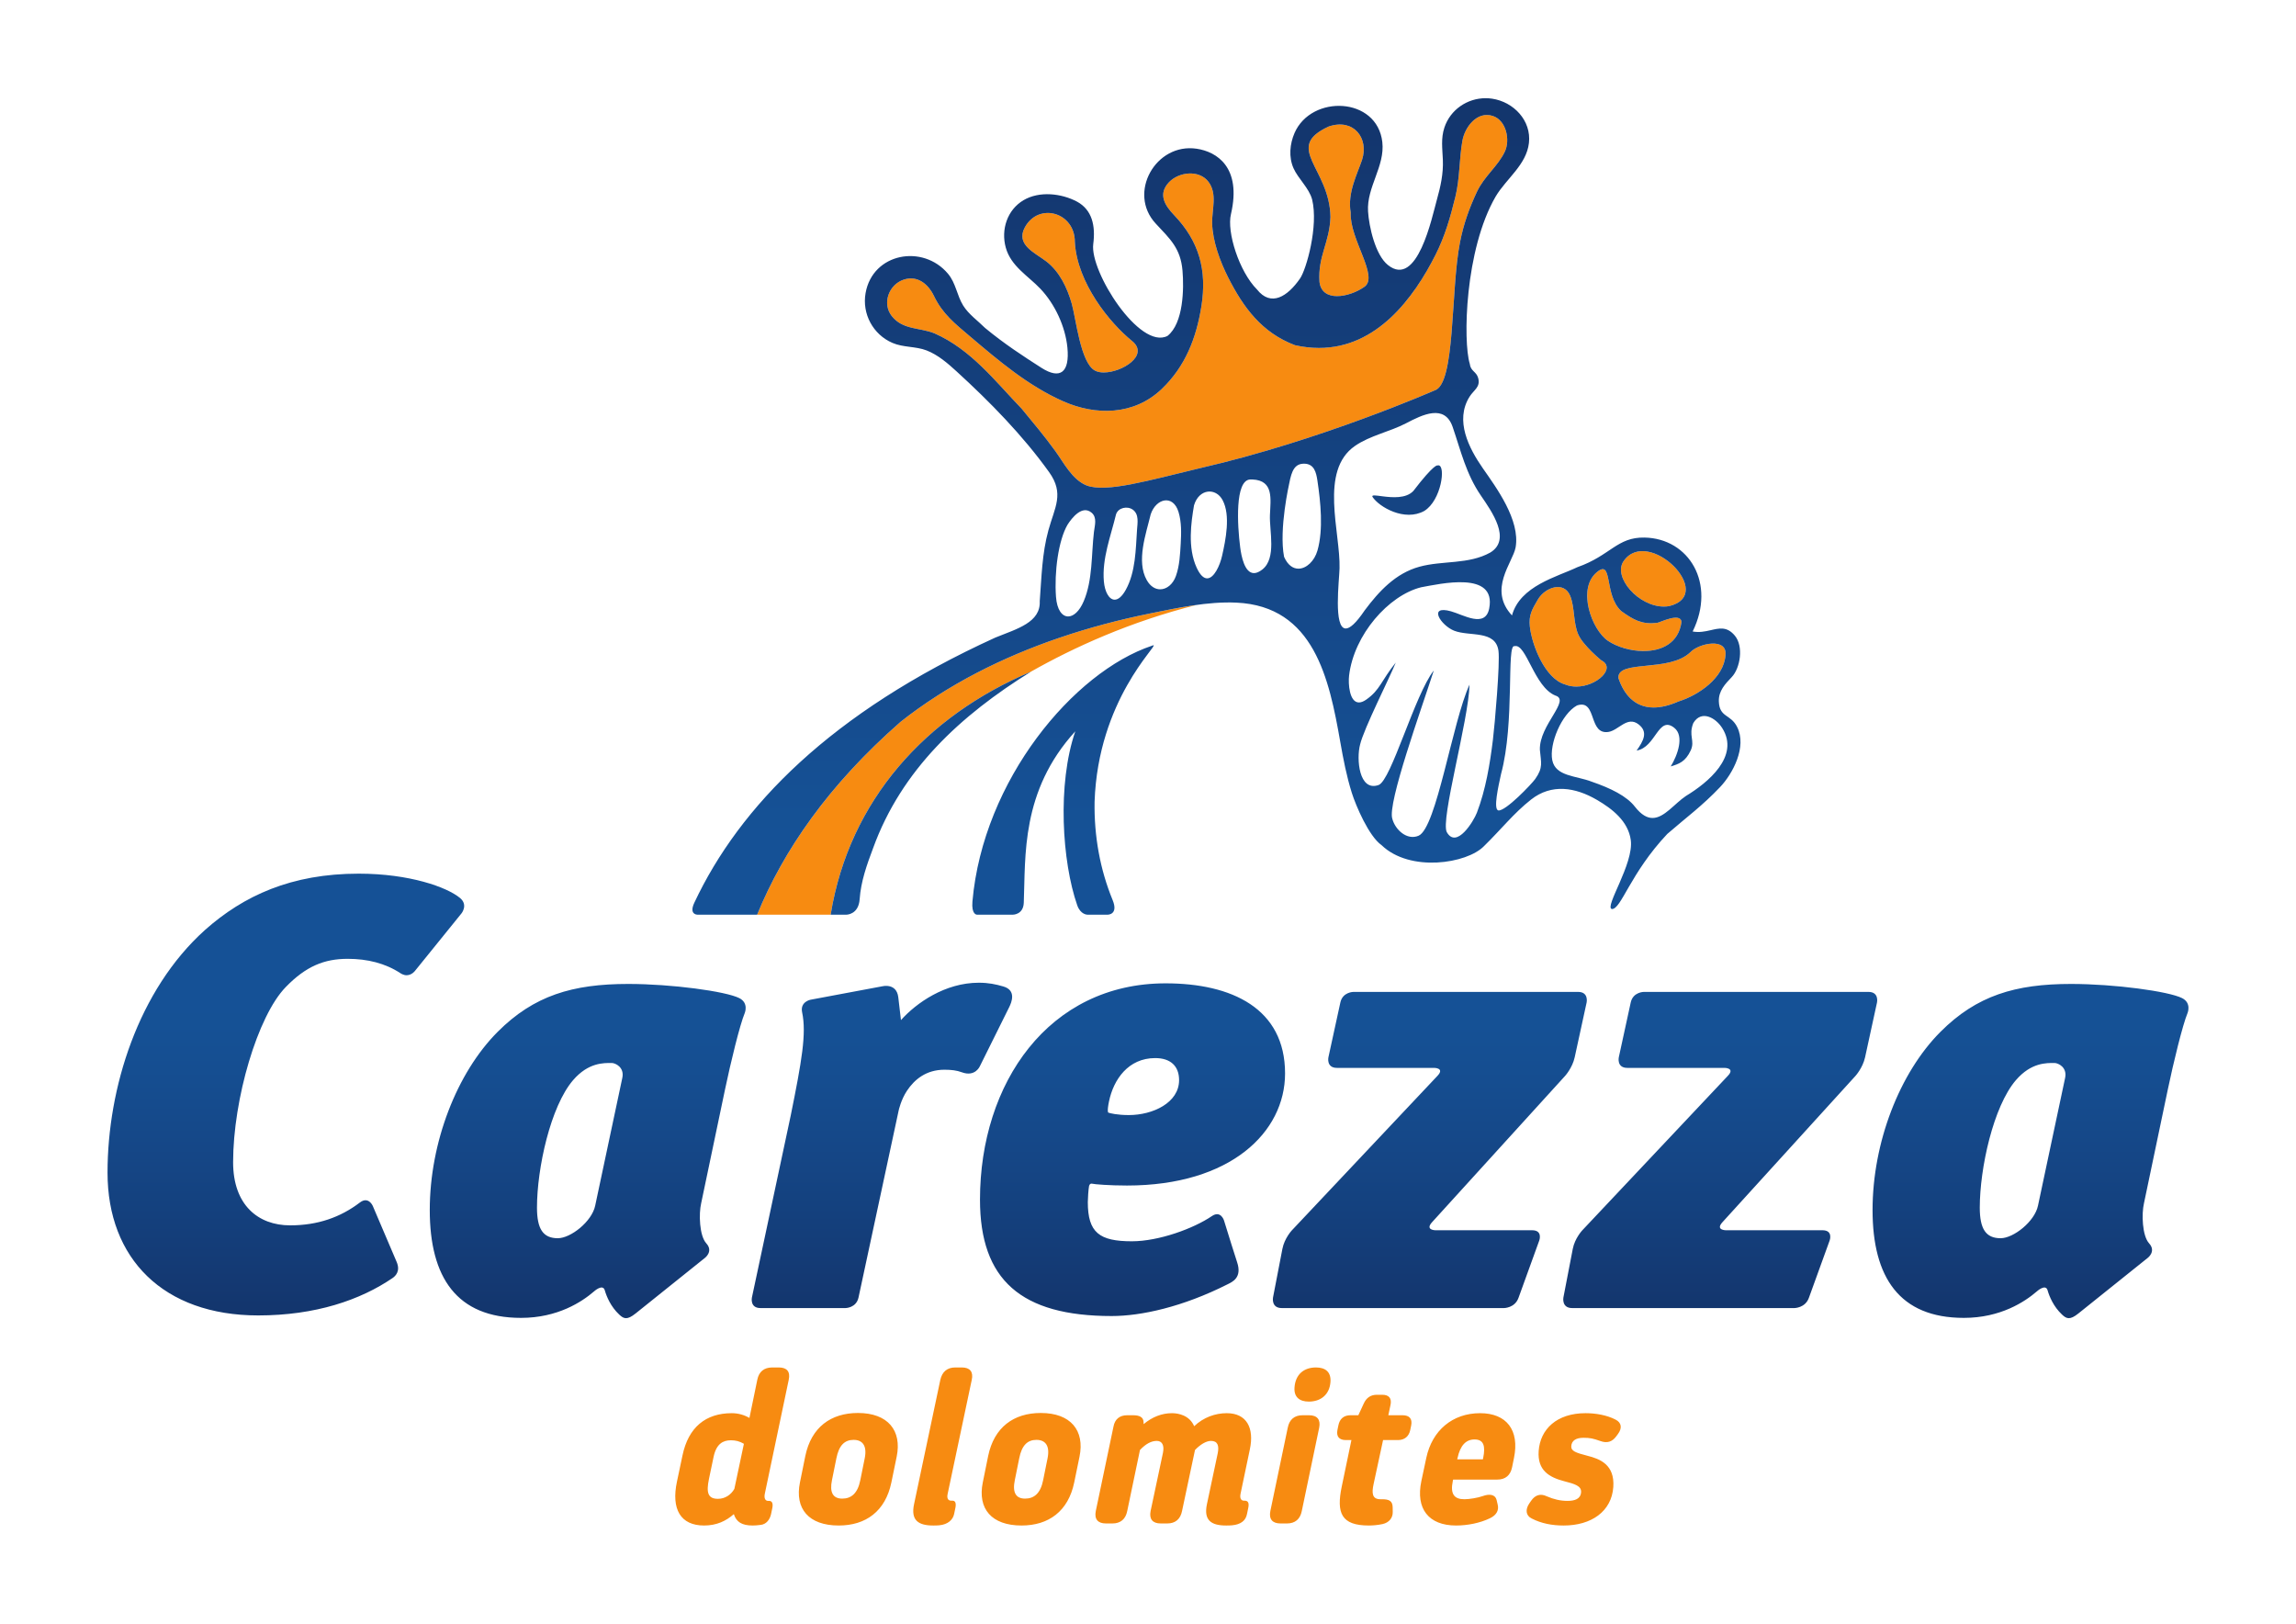 <svg xmlns="http://www.w3.org/2000/svg" xmlns:xlink="http://www.w3.org/1999/xlink" width="841.89pt" height="595.276pt" viewBox="0 0 841.89 595.276"><defs><clipPath id="clip1"><path d="M 39 320 L 803 320 L 803 484 L 39 484 Z M 39 320 "></path></clipPath><clipPath id="clip2"><path d="M 75.145 340.961 C 50.66 362.977 39.43 398.918 39.43 429.918 C 39.43 461.367 59.871 482.258 94.688 482.258 C 115.688 482.258 132.16 476.594 143.93 468.559 C 145.004 467.824 146.887 466.047 145.457 462.672 C 144.711 460.906 142.477 455.656 136.684 442.102 C 136.684 442.102 135.121 438.453 131.965 440.855 C 124.789 446.316 116.477 449.234 106.367 449.234 C 94.688 449.234 85.477 441.82 85.477 426.098 C 85.477 402.961 94.465 372.41 104.797 361.852 C 112.211 354.215 118.949 351.52 127.484 351.52 C 134.719 351.52 141.297 353.156 146.832 356.793 C 146.832 356.793 147.918 357.555 149.098 357.539 C 151.051 357.516 152.203 355.891 152.203 355.891 C 154.566 352.973 159.184 347.25 169.238 334.836 C 169.238 334.836 171.738 331.75 168.684 329.219 C 163.875 325.238 150.176 320.297 131.527 320.297 C 106.816 320.297 89.297 328.383 75.145 340.961 M 330.363 373.984 C 329.977 370.609 329.715 368.234 329.375 365.559 C 328.707 360.281 323.559 361.582 323.559 361.582 L 297.203 366.516 C 297.203 366.516 293.301 367.242 294.121 371.125 C 295.77 378.926 293.973 389.035 289.93 409.023 L 275.711 475.68 C 275.711 475.68 274.883 479.559 278.848 479.559 L 310 479.559 C 310 479.559 313.965 479.559 314.801 475.68 C 314.895 475.242 316.172 469.297 329.531 407.066 C 329.531 407.066 330.363 403.188 332.566 399.883 C 335.309 395.773 339.574 392.18 346.316 392.18 C 348.828 392.18 350.797 392.414 352.645 393.102 C 357.672 394.977 359.34 390.805 359.34 390.805 C 361.121 387.215 364.32 380.773 370.062 369.211 C 370.922 367.477 372.754 363.07 367.918 361.66 C 365.129 360.848 362.488 360.281 358.895 360.281 C 346.539 360.281 335.98 367.695 330.363 373.984 M 359.34 439.801 C 359.34 469.227 374.391 482.48 407.633 482.48 C 418.43 482.48 433.656 479.156 450.133 470.836 C 451.828 469.977 455.527 468.465 453.621 462.75 C 452.613 459.727 450.746 453.645 448.801 447.406 C 448.801 447.406 447.617 443.617 444.34 445.855 C 437.734 450.359 424.93 455.074 415.047 455.074 C 403.141 455.074 398.875 451.93 398.875 440.699 C 398.875 439.574 399.098 435.98 399.324 434.859 C 399.324 434.859 399.547 433.734 400.445 433.961 C 401.344 434.184 406.734 434.633 413.25 434.633 C 451.215 434.633 471.203 415.09 471.203 393.527 C 471.203 369.715 451.66 360.508 427.402 360.508 C 384.496 360.508 359.34 397.121 359.34 439.801 M 406.398 407.902 C 406.398 407.902 405.836 407.68 406.645 403.793 C 408.309 395.773 413.699 387.91 423.586 387.91 C 429.199 387.91 432.344 390.828 432.344 395.996 C 432.344 404.309 422.684 408.801 413.922 408.801 C 409.656 408.801 406.961 408.129 406.398 407.902 M 711.562 378.25 C 696.512 393.301 686.625 418.91 686.625 443.617 C 686.625 468.328 696.512 483.156 720.098 483.156 C 733.574 483.156 742.473 477.234 746.84 473.465 C 746.84 473.465 750.094 470.488 750.809 473.07 C 751.48 475.371 752.973 479 756.074 481.926 C 757.75 483.504 758.957 484.055 762.117 481.52 C 765.543 478.777 772.676 473.062 787.535 461.152 C 787.535 461.152 790.688 458.781 788.051 455.863 C 785.465 453.055 785.242 444.969 786.141 441.148 L 794.898 399.367 C 796.922 389.707 800.293 375.781 802.137 371.355 C 802.137 371.355 803.66 367.695 800.113 365.918 C 795.125 363.426 775.355 360.73 759.41 360.73 C 738.969 360.73 724.816 364.996 711.562 378.25 M 725.938 442.723 C 725.938 428.344 730.879 405.656 739.191 395.996 C 744.809 389.484 750.426 389.707 753.344 389.707 C 754.691 389.707 758.059 391.281 757.234 395.16 L 747.277 442.047 C 746.047 447.871 738.293 453.953 733.574 453.953 C 728.184 453.953 725.938 450.582 725.938 442.723 M 182.52 378.25 C 167.469 393.301 157.586 418.91 157.586 443.617 C 157.586 468.328 167.469 483.156 191.055 483.156 C 204.531 483.156 213.43 477.234 217.797 473.465 C 217.797 473.465 221.051 470.488 221.766 473.07 C 222.438 475.371 223.93 479 227.035 481.926 C 228.711 483.504 229.918 484.055 233.078 481.52 C 236.5 478.777 243.633 473.062 258.492 461.152 C 258.492 461.152 261.645 458.781 259.008 455.863 C 256.422 453.055 256.199 444.969 257.098 441.148 L 265.859 399.367 C 267.883 389.707 271.25 375.781 273.094 371.355 C 273.094 371.355 274.617 367.695 271.07 365.918 C 266.082 363.426 246.316 360.73 230.367 360.73 C 209.926 360.73 195.773 364.996 182.52 378.25 M 196.898 442.723 C 196.898 428.344 201.84 405.656 210.148 395.996 C 215.766 389.484 221.383 389.707 224.301 389.707 C 225.648 389.707 229.02 391.281 228.191 395.16 L 218.234 442.047 C 217.004 447.871 209.25 453.953 204.531 453.953 C 199.141 453.953 196.898 450.582 196.898 442.723 M 602.762 363.648 C 602.762 363.648 598.797 363.648 597.949 367.527 L 593.574 387.629 C 593.574 387.629 592.73 391.504 596.699 391.504 L 632.34 391.504 C 632.34 391.504 636.309 391.504 633.586 394.391 L 580.18 451.062 C 580.18 451.062 577.457 453.953 576.703 457.848 L 573.266 475.664 C 573.266 475.664 572.516 479.559 576.48 479.559 L 657.949 479.559 C 657.949 479.559 661.918 479.559 663.27 475.828 L 670.898 454.762 C 670.898 454.762 672.25 451.031 668.281 451.031 L 632.867 451.031 C 632.867 451.031 628.898 451.031 631.566 448.094 L 680.363 394.441 C 680.363 394.441 683.031 391.504 683.879 387.629 L 688.254 367.527 C 688.254 367.527 689.098 363.648 685.129 363.648 Z M 496.289 363.648 C 496.289 363.648 492.32 363.648 491.477 367.527 L 487.098 387.629 C 487.098 387.629 486.254 391.504 490.223 391.504 L 525.863 391.504 C 525.863 391.504 529.836 391.504 527.113 394.391 L 473.699 451.062 C 473.699 451.062 470.98 453.953 470.227 457.848 L 466.789 475.664 C 466.789 475.664 466.035 479.559 470.004 479.559 L 551.473 479.559 C 551.473 479.559 555.441 479.559 556.793 475.828 L 564.422 454.762 C 564.422 454.762 565.773 451.031 561.805 451.031 L 526.391 451.031 C 526.391 451.031 522.422 451.031 525.09 448.094 L 573.887 394.441 C 573.887 394.441 576.559 391.504 577.402 387.629 L 581.777 367.527 C 581.777 367.527 582.621 363.648 578.656 363.648 Z M 314.801 475.68 C 314.785 475.754 314.801 475.684 314.801 475.68 "></path></clipPath><linearGradient id="linear0" gradientUnits="userSpaceOnUse" x1="-0" y1="0" x2="1.005" y2="0" gradientTransform="matrix(0,162.971,-162.971,0,802.461,320.295)"><stop offset="0" style="stop-color:rgb(8.266%,31.834%,58.672%);stop-opacity:1;"></stop><stop offset="0.25" style="stop-color:rgb(8.266%,31.834%,58.672%);stop-opacity:1;"></stop><stop offset="0.312" style="stop-color:rgb(8.264%,31.804%,58.63%);stop-opacity:1;"></stop><stop offset="0.344" style="stop-color:rgb(8.261%,31.653%,58.42%);stop-opacity:1;"></stop><stop offset="0.359" style="stop-color:rgb(8.255%,31.458%,58.148%);stop-opacity:1;"></stop><stop offset="0.375" style="stop-color:rgb(8.252%,31.299%,57.928%);stop-opacity:1;"></stop><stop offset="0.391" style="stop-color:rgb(8.247%,31.129%,57.693%);stop-opacity:1;"></stop><stop offset="0.406" style="stop-color:rgb(8.241%,30.948%,57.439%);stop-opacity:1;"></stop><stop offset="0.422" style="stop-color:rgb(8.237%,30.756%,57.172%);stop-opacity:1;"></stop><stop offset="0.438" style="stop-color:rgb(8.231%,30.556%,56.891%);stop-opacity:1;"></stop><stop offset="0.453" style="stop-color:rgb(8.223%,30.348%,56.599%);stop-opacity:1;"></stop><stop offset="0.469" style="stop-color:rgb(8.215%,30.132%,56.296%);stop-opacity:1;"></stop><stop offset="0.484" style="stop-color:rgb(8.208%,29.909%,55.983%);stop-opacity:1;"></stop><stop offset="0.5" style="stop-color:rgb(8.2%,29.68%,55.659%);stop-opacity:1;"></stop><stop offset="0.508" style="stop-color:rgb(8.192%,29.504%,55.412%);stop-opacity:1;"></stop><stop offset="0.516" style="stop-color:rgb(8.188%,29.385%,55.243%);stop-opacity:1;"></stop><stop offset="0.523" style="stop-color:rgb(8.183%,29.265%,55.074%);stop-opacity:1;"></stop><stop offset="0.531" style="stop-color:rgb(8.179%,29.143%,54.901%);stop-opacity:1;"></stop><stop offset="0.539" style="stop-color:rgb(8.174%,29.021%,54.726%);stop-opacity:1;"></stop><stop offset="0.547" style="stop-color:rgb(8.168%,28.897%,54.55%);stop-opacity:1;"></stop><stop offset="0.555" style="stop-color:rgb(8.163%,28.77%,54.372%);stop-opacity:1;"></stop><stop offset="0.562" style="stop-color:rgb(8.157%,28.644%,54.192%);stop-opacity:1;"></stop><stop offset="0.57" style="stop-color:rgb(8.151%,28.517%,54.008%);stop-opacity:1;"></stop><stop offset="0.578" style="stop-color:rgb(8.145%,28.389%,53.825%);stop-opacity:1;"></stop><stop offset="0.586" style="stop-color:rgb(8.139%,28.259%,53.641%);stop-opacity:1;"></stop><stop offset="0.594" style="stop-color:rgb(8.133%,28.128%,53.453%);stop-opacity:1;"></stop><stop offset="0.602" style="stop-color:rgb(8.127%,27.997%,53.264%);stop-opacity:1;"></stop><stop offset="0.609" style="stop-color:rgb(8.119%,27.864%,53.075%);stop-opacity:1;"></stop><stop offset="0.617" style="stop-color:rgb(8.113%,27.73%,52.882%);stop-opacity:1;"></stop><stop offset="0.625" style="stop-color:rgb(8.105%,27.596%,52.689%);stop-opacity:1;"></stop><stop offset="0.633" style="stop-color:rgb(8.099%,27.46%,52.493%);stop-opacity:1;"></stop><stop offset="0.641" style="stop-color:rgb(8.092%,27.324%,52.298%);stop-opacity:1;"></stop><stop offset="0.648" style="stop-color:rgb(8.084%,27.187%,52.1%);stop-opacity:1;"></stop><stop offset="0.656" style="stop-color:rgb(8.076%,27.049%,51.9%);stop-opacity:1;"></stop><stop offset="0.664" style="stop-color:rgb(8.069%,26.91%,51.698%);stop-opacity:1;"></stop><stop offset="0.672" style="stop-color:rgb(8.06%,26.772%,51.497%);stop-opacity:1;"></stop><stop offset="0.68" style="stop-color:rgb(8.052%,26.631%,51.292%);stop-opacity:1;"></stop><stop offset="0.688" style="stop-color:rgb(8.043%,26.489%,51.088%);stop-opacity:1;"></stop><stop offset="0.695" style="stop-color:rgb(8.035%,26.349%,50.882%);stop-opacity:1;"></stop><stop offset="0.703" style="stop-color:rgb(8.026%,26.207%,50.674%);stop-opacity:1;"></stop><stop offset="0.711" style="stop-color:rgb(8.017%,26.064%,50.465%);stop-opacity:1;"></stop><stop offset="0.719" style="stop-color:rgb(8.008%,25.92%,50.255%);stop-opacity:1;"></stop><stop offset="0.727" style="stop-color:rgb(7.997%,25.775%,50.044%);stop-opacity:1;"></stop><stop offset="0.734" style="stop-color:rgb(7.988%,25.632%,49.832%);stop-opacity:1;"></stop><stop offset="0.742" style="stop-color:rgb(7.979%,25.485%,49.619%);stop-opacity:1;"></stop><stop offset="0.75" style="stop-color:rgb(7.968%,25.34%,49.403%);stop-opacity:1;"></stop><stop offset="0.758" style="stop-color:rgb(7.957%,25.194%,49.188%);stop-opacity:1;"></stop><stop offset="0.766" style="stop-color:rgb(7.947%,25.047%,48.97%);stop-opacity:1;"></stop><stop offset="0.773" style="stop-color:rgb(7.936%,24.899%,48.753%);stop-opacity:1;"></stop><stop offset="0.781" style="stop-color:rgb(7.925%,24.751%,48.534%);stop-opacity:1;"></stop><stop offset="0.789" style="stop-color:rgb(7.913%,24.603%,48.312%);stop-opacity:1;"></stop><stop offset="0.797" style="stop-color:rgb(7.903%,24.454%,48.091%);stop-opacity:1;"></stop><stop offset="0.805" style="stop-color:rgb(7.89%,24.304%,47.868%);stop-opacity:1;"></stop><stop offset="0.812" style="stop-color:rgb(7.878%,24.155%,47.646%);stop-opacity:1;"></stop><stop offset="0.82" style="stop-color:rgb(7.866%,24.005%,47.421%);stop-opacity:1;"></stop><stop offset="0.828" style="stop-color:rgb(7.854%,23.854%,47.195%);stop-opacity:1;"></stop><stop offset="0.836" style="stop-color:rgb(7.841%,23.703%,46.97%);stop-opacity:1;"></stop><stop offset="0.844" style="stop-color:rgb(7.828%,23.55%,46.741%);stop-opacity:1;"></stop><stop offset="0.852" style="stop-color:rgb(7.816%,23.399%,46.513%);stop-opacity:1;"></stop><stop offset="0.859" style="stop-color:rgb(7.802%,23.247%,46.283%);stop-opacity:1;"></stop><stop offset="0.867" style="stop-color:rgb(7.788%,23.096%,46.054%);stop-opacity:1;"></stop><stop offset="0.875" style="stop-color:rgb(7.774%,22.942%,45.822%);stop-opacity:1;"></stop><stop offset="0.883" style="stop-color:rgb(7.761%,22.789%,45.59%);stop-opacity:1;"></stop><stop offset="0.891" style="stop-color:rgb(7.745%,22.635%,45.357%);stop-opacity:1;"></stop><stop offset="0.898" style="stop-color:rgb(7.73%,22.482%,45.123%);stop-opacity:1;"></stop><stop offset="0.906" style="stop-color:rgb(7.716%,22.328%,44.888%);stop-opacity:1;"></stop><stop offset="0.914" style="stop-color:rgb(7.701%,22.174%,44.653%);stop-opacity:1;"></stop><stop offset="0.922" style="stop-color:rgb(7.686%,22.02%,44.417%);stop-opacity:1;"></stop><stop offset="0.93" style="stop-color:rgb(7.669%,21.864%,44.18%);stop-opacity:1;"></stop><stop offset="0.938" style="stop-color:rgb(7.654%,21.71%,43.942%);stop-opacity:1;"></stop><stop offset="0.945" style="stop-color:rgb(7.637%,21.555%,43.704%);stop-opacity:1;"></stop><stop offset="0.953" style="stop-color:rgb(7.62%,21.399%,43.465%);stop-opacity:1;"></stop><stop offset="0.961" style="stop-color:rgb(7.603%,21.243%,43.224%);stop-opacity:1;"></stop><stop offset="0.969" style="stop-color:rgb(7.587%,21.088%,42.982%);stop-opacity:1;"></stop><stop offset="1" style="stop-color:rgb(7.578%,20.999%,42.847%);stop-opacity:1;"></stop></linearGradient><clipPath id="clip3"><path d="M 253 36 L 639 36 L 639 336 L 253 336 Z M 253 36 "></path></clipPath><clipPath id="clip4"><path d="M 529.629 46.754 C 528.309 50.738 528.891 54.508 529.062 58.586 C 529.277 63.66 528.23 68.379 526.867 73.227 C 525.09 79.555 519.715 105.859 508.898 97.145 C 504.281 93.426 501.973 83.066 501.633 77.492 C 501.09 68.578 507.875 60.973 506.867 52.098 C 504.969 35.434 480.867 34.586 474.684 48.746 C 472.934 52.762 472.492 57.566 474.289 61.645 C 476 65.523 479.996 68.922 481.121 73.117 C 483.512 82.902 479.004 98.773 476.699 102.098 C 472.137 108.688 466.055 112.633 460.91 106.121 C 454.41 99.621 449.73 85.031 451.375 78.449 C 455.324 61.34 446.188 55.621 438.781 54.523 C 423.75 52.301 413.355 70.766 423.781 81.969 C 429.047 87.621 432.895 91.004 433.594 99.215 C 434.152 105.754 433.977 118.508 428.094 123.152 C 417.879 128.414 399.559 99.527 400.867 89.488 C 401.754 82.703 400.434 76.938 394.93 73.93 C 389.164 70.859 381.102 69.977 375.316 73.387 C 369.312 76.93 366.969 84.188 368.797 90.785 C 370.688 97.602 376.902 101.059 381.48 105.859 C 386.797 111.445 390.641 119.715 391.391 127.418 C 392.281 136.559 388.746 139.242 381.875 134.852 C 375.312 130.656 368.234 126.055 361.211 120.242 C 358.578 117.609 355.176 115.238 353.176 112.016 C 350.855 108.273 350.523 103.832 347.602 100.352 C 338.426 89.414 320.012 92.715 317.391 107.43 C 316.035 115.039 320.105 122.625 327.227 125.707 C 331.234 127.438 335.73 126.91 339.785 128.48 C 343.93 130.09 347.504 133.188 350.738 136.145 C 362.965 147.312 375.023 159.609 384.684 173.09 C 390.344 180.98 386.738 185.984 384.43 194.387 C 382.07 202.977 381.926 211.574 381.25 220.379 C 381.613 228.176 373.047 230.488 364.953 233.754 C 304.562 261.273 271.172 295.699 254.598 330.941 C 252.531 335.332 255.68 335.332 255.68 335.332 L 277.633 335.332 C 287.262 311.785 303.785 287.773 330.219 264.637 C 347.555 250.93 367.633 240.914 388.496 233.809 C 399.332 230.117 410.418 227.188 421.637 224.918 C 431.918 222.84 442.828 220.453 453.371 220.934 C 481.84 222.234 487.398 248.902 491.445 271.992 C 492.551 278.301 493.762 284.609 495.695 290.727 C 497.152 295.34 501.906 306.566 506.582 309.844 C 517.035 319.918 537.887 316.613 544.117 310.234 C 550.598 303.898 555.008 298.18 561.367 293.16 C 568.949 287.18 577.652 288.648 585.52 293.227 C 591.199 296.531 597.031 301.07 597.973 308 C 599.145 316.66 588.168 332.633 591.027 333.266 C 594.461 333.398 597.703 320.234 611.348 305.742 C 618.367 299.648 624.203 295.418 630.715 288.559 C 635.352 283.672 640.645 273.809 636.969 266.512 C 634.551 261.719 630.508 263.125 630.262 257.203 C 630.098 253.273 632.645 250.699 634.992 248.227 C 638.113 244.941 639.402 236.988 636.141 233.059 C 633.242 229.559 630.438 230.312 627.152 231.062 C 625.199 231.508 623.074 231.953 620.66 231.512 C 629.332 213.863 619.285 197.422 603.074 197.078 C 592.922 196.859 590.566 203.66 578.395 207.938 C 570.945 211.496 557.371 214.77 554.41 225.629 C 545.523 216.086 554.699 206.293 555.738 200.695 C 557.508 190.66 548.613 178.703 543.77 171.75 C 538.555 164.266 533.398 154.172 538.832 145.465 C 540.41 142.938 542.906 141.961 542.027 138.633 C 541.367 136.152 539.238 136.156 538.93 133.367 C 536.418 125.285 537.07 91.57 548.441 72.012 C 552.336 65.469 559.711 60.441 560.625 52.41 C 561.562 44.199 555.016 37.359 547.141 36.18 C 546.336 36.059 545.535 36 544.742 36 C 538.008 36 531.801 40.215 529.629 46.754 M 526.348 93.477 C 529.848 86.543 531.773 79.766 533.641 72.199 C 535.344 65.285 535.02 58.277 536.234 51.562 C 537.129 46.598 541.586 40.625 547.371 42.508 C 552.316 44.113 553.828 51.312 551.777 55.613 C 549.203 61.027 544.242 64.566 541.539 70.355 C 538.637 76.57 536.668 82.133 535.352 88.781 C 531.84 106.523 533.773 140.906 526.008 143.145 C 526.008 143.145 484.227 161.508 440.266 171.574 C 420.781 176.25 405.699 180.656 398.48 177.996 C 393.109 175.844 390.109 169.691 386.879 165.258 C 382.531 159.293 379.305 155.57 374.637 149.855 C 365.094 139.984 356.145 128.141 342.652 122.215 C 337.324 120.035 331.012 121.02 326.973 115.848 C 323.371 111.227 325.914 104.363 331.312 102.539 C 336.426 100.809 340.387 104.18 342.477 108.535 C 345.629 115.094 350.133 118.621 355.625 123.281 C 366.27 132.312 377.023 141.453 389.91 147.148 C 401.719 152.367 415.727 152.363 425.93 142.656 C 434.629 134.375 438.676 123.906 440.523 112.297 C 442.633 99.008 439.703 88.457 430.48 78.824 C 427.023 75.215 424.551 71.109 428.652 66.793 C 432.277 62.98 439.762 62.141 443.152 66.695 C 446.426 71.098 444.371 76.848 444.465 81.742 C 444.59 88.355 447.402 95.922 450.32 101.684 C 455.945 112.789 462.719 121.984 474.844 126.559 C 477.918 127.242 480.855 127.562 483.66 127.562 C 504.836 127.566 518.352 109.309 526.348 93.477 M 483.82 103.336 C 483.203 93.738 487.535 89.094 487.848 79.5 C 487.535 61.543 470.445 54.07 487.227 46.371 C 496.375 43.277 501.98 50.652 499.449 58.562 C 497.773 63.641 493.961 70.711 495.277 77.949 C 494.816 87.746 505.805 101.48 500.23 105.195 C 497.562 107.078 493.625 108.562 490.266 108.562 C 486.996 108.562 484.281 107.156 483.82 103.336 M 401.469 135.844 C 396.207 133.059 394.52 116.707 392.984 111.328 C 391.324 105.52 388.555 99.648 383.691 95.871 C 379.637 92.723 372.27 89.777 375.793 83.336 C 380.855 74.078 394.117 77.789 394.117 88.652 C 394.887 103.719 407.043 118.508 415.094 125.008 C 421.574 130.246 411.41 136.551 404.723 136.551 C 403.473 136.551 402.348 136.332 401.469 135.844 M 491.18 208.371 C 491.547 195.148 483.641 172.602 496.832 163.488 C 502.379 159.652 509.609 158.293 515.602 155.16 C 521.496 152.078 529.719 147.953 532.66 156.539 C 535.723 165.484 537.57 173.754 543.047 181.742 C 546.984 187.488 554.305 197.77 546.473 202.559 C 538.484 207.02 529.012 205.426 520.453 207.777 C 511.719 210.176 505.656 216.758 500.422 223.742 C 497.176 228.543 494.961 230.414 493.461 230.414 C 488.871 230.418 491.059 212.836 491.18 208.371 M 470.84 204.141 C 468.879 193.953 472.766 177.078 472.766 177.078 C 473.617 172.629 474.738 169.926 478.277 169.996 C 481.898 170.066 482.629 173.25 483.062 176.168 C 484.238 184.055 485.293 194.086 483.082 201.836 C 481.98 205.695 479.023 208.484 476.105 208.484 C 474.137 208.484 472.188 207.211 470.84 204.141 M 454.75 200.66 C 453.691 192.492 452.777 176.168 458.352 175.785 L 459.273 175.785 C 467.117 176.148 465.902 182.914 465.656 188.844 C 465.414 194.621 468.145 204.637 462.875 208.785 C 461.691 209.715 460.676 210.109 459.809 210.109 C 456.359 210.109 455.176 203.953 454.75 200.66 M 438.797 208.145 C 435.391 200.773 436.766 191.449 437.816 185.266 C 439.66 179.078 445.859 178.699 448.32 183.391 C 451.266 189 449.426 197.922 448.117 203.742 C 447.301 207.383 445.156 212.031 442.629 212.031 C 441.406 212.031 440.094 210.949 438.797 208.145 M 420.504 212.699 C 416.547 205.738 420.25 195.613 421.938 188.547 C 423.883 182.723 430.137 181.121 432.141 187.711 C 433.266 191.398 433.164 195.48 432.945 199.219 C 432.715 203.176 432.535 207.375 431.172 211.188 C 430.074 214.25 427.766 216.051 425.41 216.051 C 423.625 216.051 421.816 215.012 420.504 212.699 M 404.762 213.156 C 404.035 204.801 407.305 196.527 409.23 188.547 C 410.055 186.078 413.387 185.426 415.375 186.855 C 417.734 188.555 417.09 191.766 416.922 194.219 C 416.434 201.449 416.41 209.684 412.82 216.199 C 411.398 218.781 409.973 219.852 408.719 219.852 C 406.672 219.852 405.094 216.98 404.762 213.156 M 387.207 218.797 C 386.547 209.746 388.062 198.164 391.438 192.367 C 393.035 189.867 396.789 185.031 400.266 187.965 C 402.371 189.742 401.406 192.664 401.125 195.004 C 400.141 203.297 400.703 212.613 397.371 220.426 C 395.793 224.141 393.605 226 391.664 226 C 389.457 226 387.559 223.605 387.207 218.797 M 595.277 205.812 C 604.16 192.648 629.762 217.945 611.992 222.223 C 611.363 222.324 610.73 222.375 610.094 222.375 C 600.781 222.379 591.41 211.613 595.277 205.812 M 589.582 234.922 C 583.727 230.965 578.227 216.125 585.363 209.918 C 591.613 204.48 587.938 218.137 594.516 224.062 C 599.125 227.352 602.086 228.996 607.68 228.34 C 608.664 228.203 616.234 224.391 616.566 228.008 C 615.508 235.805 609.273 238.684 602.68 238.684 C 597.891 238.688 592.914 237.172 589.582 234.922 M 494.68 247.656 C 496.477 232.66 509.156 218.301 521.059 215.309 C 528.039 214.055 548.734 209.164 546.062 223.039 C 544.648 230.406 536.594 225.383 532.047 224.117 C 523.43 221.715 528.309 229.285 533.18 231.219 C 538.82 233.457 548.418 230.852 549.457 238.629 C 550.059 243.145 548.105 265.559 547.418 271.207 C 546.328 280.117 544.773 289.52 541.543 297.949 C 540.383 300.98 534.137 311.332 530.535 305.125 C 528.047 300.836 538.512 264.109 538.844 250.988 C 532.59 264.504 526.742 303.562 520.164 306.387 C 515.867 308.227 511.547 304.113 510.531 300.176 C 508.633 294.645 521.266 259.766 525.742 245.812 C 518.766 254.633 510.113 286.191 505.484 287.805 C 498.285 290.316 497.312 278.191 498.711 272.98 C 500.074 267.137 509.664 248.258 511.789 242.914 C 506.395 249.629 506.066 252.922 500.996 256.473 C 499.941 257.215 499.047 257.531 498.297 257.531 C 494.785 257.531 494.316 250.668 494.68 247.656 M 573.902 250.941 C 566.453 248.824 561.672 236.344 560.953 229.656 C 560.512 225.559 561.738 223.469 563.914 219.781 C 566.566 215.289 573.5 212.871 575.762 218.469 C 577.473 222.703 576.836 228.359 578.723 232.617 C 580.531 236.699 587.141 242.07 587.141 242.07 C 592.754 244.895 585.473 251.711 577.992 251.711 C 576.609 251.711 575.223 251.477 573.902 250.941 M 593.418 248.539 C 593.109 241.727 611.957 246.602 619.777 239.152 C 622.883 235.809 633.434 233.621 632.688 240.188 C 632.102 248.566 622.797 254.906 615.43 257.18 C 611.957 258.711 608.945 259.383 606.348 259.383 C 599.434 259.383 595.445 254.613 593.418 248.539 M 570.297 254.992 C 576.09 256.703 564.375 265.785 564.637 274.867 C 565.039 279.586 565.945 281.332 562.926 285.598 C 561.637 287.414 551.973 297.57 549.371 297.113 C 547.527 296.586 549.398 288.371 550.383 283.832 C 555.551 264.805 552.285 235.844 555.359 236.895 C 559.637 235.777 562.531 251.836 570.297 254.992 M 599.52 295.797 C 596.492 291.848 590.566 288.953 583.656 286.582 C 577.934 284.348 570.371 284.695 569.18 278.688 C 567.996 272.73 572.602 261.738 578.238 258.633 C 582.125 257.324 583.055 260.344 584.125 263.363 C 585.098 266.113 586.191 268.859 589.738 268.344 C 593.488 267.797 596.676 262.359 600.816 265.555 C 604.441 268.355 602.613 271.609 600.113 275.164 C 607.223 273.988 608.008 262.18 613.906 266.824 C 617.699 269.812 615.117 276.906 612.617 280.988 C 615.645 280.066 618.012 279.309 619.988 275.031 C 621.562 271.434 619.066 269.77 620.883 265.109 C 623.816 260.168 629.062 263.086 631.488 266.906 C 638.078 277.285 626.148 286.996 618.215 291.801 C 613.973 294.629 610.254 299.879 605.949 299.883 C 603.965 299.883 601.859 298.77 599.52 295.797 M 527.059 170.652 C 527.059 170.652 526.008 169.863 518.238 180 C 515.539 182.855 510.484 182.406 506.984 181.961 C 504.516 181.645 502.816 181.328 503.266 182.172 C 505.734 185.922 515.082 191.32 522.266 187.309 C 528.52 183.445 530.219 170.594 527.414 170.594 C 527.305 170.594 527.184 170.613 527.059 170.652 M 422.418 236.73 C 393.656 246.316 360.473 285.984 356.57 330.508 C 356.148 335.332 358.184 335.332 358.184 335.332 L 371.469 335.332 C 371.469 335.332 375.219 335.332 375.395 330.977 C 376.082 314 374.262 290.039 394.285 268.109 C 387.613 287.496 389.426 315.906 394.996 331.891 C 396.195 335.332 398.691 335.332 398.691 335.332 L 406.215 335.332 C 406.215 335.332 410.18 335.332 407.973 329.969 C 403.371 318.777 401.164 306.602 401.355 293.988 C 402.605 256.586 424.762 236.547 422.949 236.543 C 422.848 236.543 422.676 236.605 422.418 236.73 M 304.613 335.121 C 304.598 335.191 304.59 335.262 304.574 335.332 L 310.41 335.332 C 310.41 335.332 314.828 335.332 315.215 329.656 C 315.652 323.27 317.824 317.074 320.152 310.926 C 330.586 282.18 352.23 262.273 377.992 246.273 C 339.414 262.539 311.473 293.449 304.613 335.121 "></path></clipPath><linearGradient id="linear1" gradientUnits="userSpaceOnUse" x1="0.329" y1="0" x2="1.003" y2="0" gradientTransform="matrix(0,-445.895,445.895,0,239.309,481.895)"><stop offset="0" style="stop-color:rgb(8.266%,31.834%,58.672%);stop-opacity:1;"></stop><stop offset="0.062" style="stop-color:rgb(8.266%,31.834%,58.672%);stop-opacity:1;"></stop><stop offset="0.094" style="stop-color:rgb(8.266%,31.834%,58.672%);stop-opacity:1;"></stop><stop offset="0.109" style="stop-color:rgb(8.264%,31.808%,58.636%);stop-opacity:1;"></stop><stop offset="0.125" style="stop-color:rgb(8.261%,31.676%,58.452%);stop-opacity:1;"></stop><stop offset="0.141" style="stop-color:rgb(8.257%,31.459%,58.153%);stop-opacity:1;"></stop><stop offset="0.156" style="stop-color:rgb(8.25%,31.244%,57.852%);stop-opacity:1;"></stop><stop offset="0.172" style="stop-color:rgb(8.244%,31.029%,57.553%);stop-opacity:1;"></stop><stop offset="0.188" style="stop-color:rgb(8.238%,30.815%,57.256%);stop-opacity:1;"></stop><stop offset="0.203" style="stop-color:rgb(8.231%,30.602%,56.956%);stop-opacity:1;"></stop><stop offset="0.219" style="stop-color:rgb(8.224%,30.389%,56.657%);stop-opacity:1;"></stop><stop offset="0.234" style="stop-color:rgb(8.217%,30.177%,56.361%);stop-opacity:1;"></stop><stop offset="0.25" style="stop-color:rgb(8.211%,29.965%,56.062%);stop-opacity:1;"></stop><stop offset="0.266" style="stop-color:rgb(8.203%,29.755%,55.766%);stop-opacity:1;"></stop><stop offset="0.281" style="stop-color:rgb(8.194%,29.544%,55.469%);stop-opacity:1;"></stop><stop offset="0.297" style="stop-color:rgb(8.186%,29.335%,55.173%);stop-opacity:1;"></stop><stop offset="0.312" style="stop-color:rgb(8.177%,29.126%,54.877%);stop-opacity:1;"></stop><stop offset="0.328" style="stop-color:rgb(8.17%,28.918%,54.581%);stop-opacity:1;"></stop><stop offset="0.344" style="stop-color:rgb(8.16%,28.711%,54.286%);stop-opacity:1;"></stop><stop offset="0.359" style="stop-color:rgb(8.151%,28.503%,53.992%);stop-opacity:1;"></stop><stop offset="0.375" style="stop-color:rgb(8.141%,28.299%,53.697%);stop-opacity:1;"></stop><stop offset="0.391" style="stop-color:rgb(8.131%,28.091%,53.403%);stop-opacity:1;"></stop><stop offset="0.406" style="stop-color:rgb(8.121%,27.887%,53.108%);stop-opacity:1;"></stop><stop offset="0.422" style="stop-color:rgb(8.11%,27.684%,52.815%);stop-opacity:1;"></stop><stop offset="0.438" style="stop-color:rgb(8.099%,27.48%,52.522%);stop-opacity:1;"></stop><stop offset="0.453" style="stop-color:rgb(8.089%,27.277%,52.229%);stop-opacity:1;"></stop><stop offset="0.469" style="stop-color:rgb(8.078%,27.075%,51.936%);stop-opacity:1;"></stop><stop offset="0.484" style="stop-color:rgb(8.066%,26.874%,51.645%);stop-opacity:1;"></stop><stop offset="0.5" style="stop-color:rgb(8.055%,26.672%,51.352%);stop-opacity:1;"></stop><stop offset="0.516" style="stop-color:rgb(8.043%,26.472%,51.062%);stop-opacity:1;"></stop><stop offset="0.531" style="stop-color:rgb(8.031%,26.273%,50.771%);stop-opacity:1;"></stop><stop offset="0.547" style="stop-color:rgb(8.017%,26.073%,50.481%);stop-opacity:1;"></stop><stop offset="0.562" style="stop-color:rgb(8.005%,25.874%,50.189%);stop-opacity:1;"></stop><stop offset="0.578" style="stop-color:rgb(7.991%,25.677%,49.899%);stop-opacity:1;"></stop><stop offset="0.594" style="stop-color:rgb(7.977%,25.481%,49.611%);stop-opacity:1;"></stop><stop offset="0.609" style="stop-color:rgb(7.964%,25.284%,49.321%);stop-opacity:1;"></stop><stop offset="0.625" style="stop-color:rgb(7.95%,25.089%,49.033%);stop-opacity:1;"></stop><stop offset="0.641" style="stop-color:rgb(7.936%,24.893%,48.744%);stop-opacity:1;"></stop><stop offset="0.656" style="stop-color:rgb(7.921%,24.699%,48.456%);stop-opacity:1;"></stop><stop offset="0.672" style="stop-color:rgb(7.906%,24.506%,48.169%);stop-opacity:1;"></stop><stop offset="0.688" style="stop-color:rgb(7.892%,24.312%,47.881%);stop-opacity:1;"></stop><stop offset="0.703" style="stop-color:rgb(7.875%,24.12%,47.594%);stop-opacity:1;"></stop><stop offset="0.719" style="stop-color:rgb(7.86%,23.929%,47.307%);stop-opacity:1;"></stop><stop offset="0.734" style="stop-color:rgb(7.845%,23.737%,47.02%);stop-opacity:1;"></stop><stop offset="0.75" style="stop-color:rgb(7.828%,23.546%,46.735%);stop-opacity:1;"></stop><stop offset="0.766" style="stop-color:rgb(7.811%,23.357%,46.448%);stop-opacity:1;"></stop><stop offset="0.781" style="stop-color:rgb(7.794%,23.167%,46.164%);stop-opacity:1;"></stop><stop offset="0.797" style="stop-color:rgb(7.777%,22.978%,45.877%);stop-opacity:1;"></stop><stop offset="0.812" style="stop-color:rgb(7.761%,22.791%,45.593%);stop-opacity:1;"></stop><stop offset="0.828" style="stop-color:rgb(7.742%,22.604%,45.309%);stop-opacity:1;"></stop><stop offset="0.844" style="stop-color:rgb(7.724%,22.418%,45.026%);stop-opacity:1;"></stop><stop offset="0.859" style="stop-color:rgb(7.707%,22.232%,44.742%);stop-opacity:1;"></stop><stop offset="0.875" style="stop-color:rgb(7.687%,22.046%,44.458%);stop-opacity:1;"></stop><stop offset="0.891" style="stop-color:rgb(7.669%,21.863%,44.176%);stop-opacity:1;"></stop><stop offset="0.906" style="stop-color:rgb(7.651%,21.678%,43.895%);stop-opacity:1;"></stop><stop offset="0.922" style="stop-color:rgb(7.631%,21.495%,43.611%);stop-opacity:1;"></stop><stop offset="0.938" style="stop-color:rgb(7.611%,21.312%,43.33%);stop-opacity:1;"></stop><stop offset="0.953" style="stop-color:rgb(7.591%,21.13%,43.048%);stop-opacity:1;"></stop><stop offset="0.969" style="stop-color:rgb(7.579%,21.014%,42.868%);stop-opacity:1;"></stop><stop offset="1" style="stop-color:rgb(7.576%,20.988%,42.828%);stop-opacity:1;"></stop></linearGradient></defs><g id="surface1"><g clip-path="url(#clip1)" clip-rule="nonzero"><g clip-path="url(#clip2)" clip-rule="nonzero"><path style=" stroke:none;fill-rule:nonzero;fill:url(#linear0);" d="M 803.66 320.297 L 39.43 320.297 L 39.43 484.055 L 803.66 484.055 Z M 803.66 320.297 "></path></g></g><path style=" stroke:none;fill-rule:nonzero;fill:rgb(96.611%,54.617%,6.776%);fill-opacity:1;" d="M 619.777 239.152 C 611.957 246.602 593.109 241.727 593.418 248.535 C 596.203 256.898 602.707 262.777 615.43 257.18 C 622.797 254.906 632.102 248.566 632.688 240.184 C 633.434 233.621 622.883 235.809 619.777 239.152 M 595.277 205.812 C 591.148 212.008 602.121 223.867 611.992 222.223 C 629.762 217.945 604.16 192.652 595.277 205.812 M 594.52 224.062 C 587.938 218.137 591.613 204.48 585.363 209.918 C 578.227 216.125 583.723 230.965 589.582 234.922 C 597.508 240.273 614.742 241.461 616.566 228.012 C 616.234 224.391 608.668 228.203 607.68 228.34 C 602.086 228.996 599.125 227.352 594.52 224.062 M 578.723 232.617 C 576.832 228.359 577.473 222.703 575.762 218.469 C 573.5 212.871 566.566 215.289 563.914 219.785 C 561.738 223.469 560.512 225.559 560.953 229.656 C 561.672 236.344 566.453 248.824 573.906 250.945 C 582.34 254.367 593.793 245.418 587.141 242.07 C 587.141 242.07 580.531 236.699 578.723 232.617 M 561.398 550.25 L 560.723 551.238 C 559.285 553.359 559.43 555.637 561.633 556.699 C 565.145 558.52 569.113 559.277 573.359 559.277 C 583.52 559.277 590.934 554.117 591.562 545.168 C 592.133 536.98 586.668 534.855 582.121 533.719 C 577.727 532.578 576.027 531.973 576.152 530.152 C 576.297 528.105 577.957 527.117 580.613 527.117 C 583.039 527.117 584.086 527.348 586.898 528.332 C 589.266 529.168 591.125 528.637 592.633 526.59 L 593.301 525.68 C 594.812 523.629 594.652 521.582 592.379 520.445 C 589.16 518.777 585.035 518.094 581.395 518.094 C 570.855 518.094 564.758 523.934 564.195 531.973 C 563.695 539.102 568.07 541.605 573.582 543.047 C 577.457 544.031 579.906 544.789 579.75 547.066 C 579.574 549.566 577.402 550.25 574.746 550.25 C 572.168 550.25 569.633 549.645 567.203 548.582 C 564.855 547.445 562.918 548.051 561.398 550.25 M 555.148 534.477 C 557.223 524.312 552.422 518.094 542.715 518.094 C 532.629 518.094 525.137 524.391 522.988 534.477 L 521.18 542.969 C 519.031 553.133 523.832 559.277 533.922 559.277 C 538.09 559.277 542.707 558.367 546.316 556.621 C 548.906 555.406 549.645 553.512 549.168 551.617 L 548.762 549.871 C 548.285 547.977 546.27 547.52 543.621 548.508 C 541.914 549.113 538.84 549.645 536.945 549.645 C 533.305 549.645 531.688 547.824 532.711 542.969 L 532.824 542.438 L 549.051 542.438 C 552.012 542.438 553.867 540.848 554.453 537.891 Z M 543.84 534.551 L 543.734 535.008 L 534.328 535.008 L 534.438 534.551 C 535.449 529.852 537.566 527.727 540.676 527.727 C 544.016 527.727 544.762 530.078 543.84 534.551 M 551.777 55.617 C 553.828 51.312 552.316 44.113 547.371 42.508 C 541.586 40.625 537.129 46.598 536.234 51.562 C 535.02 58.277 535.344 65.285 533.641 72.199 C 531.773 79.766 529.848 86.543 526.348 93.477 C 517.293 111.406 501.16 132.438 474.844 126.559 C 462.719 121.984 455.949 112.789 450.32 101.684 C 447.406 95.922 444.59 88.355 444.465 81.742 C 444.371 76.848 446.426 71.098 443.152 66.695 C 439.762 62.141 432.277 62.98 428.652 66.793 C 424.551 71.109 427.023 75.215 430.48 78.824 C 439.703 88.457 442.633 99.008 440.523 112.297 C 438.676 123.906 434.625 134.375 425.926 142.656 C 415.73 152.363 401.719 152.367 389.91 147.148 C 377.023 141.453 366.273 132.312 355.625 123.281 C 350.133 118.625 345.629 115.094 342.48 108.535 C 340.387 104.18 336.426 100.809 331.312 102.539 C 325.914 104.363 323.371 111.227 326.973 115.848 C 331.012 121.02 337.324 120.035 342.652 122.215 C 356.145 128.141 365.094 139.984 374.637 149.855 C 379.305 155.57 382.531 159.293 386.879 165.258 C 390.109 169.691 393.109 175.844 398.48 178 C 405.699 180.656 420.781 176.25 440.266 171.574 C 484.227 161.508 526.008 143.145 526.008 143.145 C 533.773 140.906 531.84 106.523 535.352 88.781 C 536.668 82.133 538.637 76.57 541.539 70.355 C 544.242 64.566 549.203 61.027 551.777 55.617 M 495.277 77.949 C 493.961 70.711 497.773 63.641 499.449 58.562 C 501.98 50.652 496.375 43.277 487.227 46.371 C 470.445 54.07 487.535 61.543 487.848 79.5 C 487.535 89.098 483.203 93.738 483.82 103.336 C 484.75 111.078 494.969 108.91 500.23 105.195 C 505.801 101.48 494.816 87.746 495.277 77.949 M 415.094 125.008 C 407.043 118.508 394.883 103.719 394.117 88.652 C 394.117 77.793 380.855 74.078 375.793 83.336 C 372.27 89.781 379.637 92.723 383.691 95.871 C 388.555 99.648 391.328 105.52 392.984 111.328 C 394.52 116.707 396.207 133.059 401.469 135.844 C 407.043 138.941 422.785 131.223 415.094 125.008 M 330.219 264.637 C 303.785 287.773 287.262 311.785 277.633 335.332 L 304.574 335.332 C 304.586 335.262 304.598 335.191 304.613 335.121 C 311.465 293.488 339.359 262.602 377.883 246.32 C 393.852 237.266 414.43 227.91 438.723 221.793 C 432.949 222.594 427.199 223.793 421.637 224.918 C 410.418 227.188 399.332 230.117 388.496 233.809 C 367.629 240.914 347.555 250.93 330.219 264.637 M 277.676 505.883 L 274.801 519.84 C 272.98 518.777 270.754 518.094 268.328 518.094 C 258.77 518.094 252.418 523.25 250.258 533.566 L 248.219 543.199 C 246.066 553.359 249.594 559.277 258.164 559.277 C 262.793 559.277 266.246 557.609 269.074 555.105 C 270.012 557.988 272.043 559.277 275.988 559.277 C 276.824 559.277 277.816 559.199 278.961 559.047 C 280.949 558.82 282.281 557.152 282.727 555.105 L 283.184 552.906 C 283.527 551.238 283.145 550.25 282.004 550.25 L 281.625 550.25 C 280.562 550.25 280.105 549.188 280.445 547.598 L 289.203 505.883 C 289.871 502.852 288.535 501.332 285.578 501.332 L 283.148 501.332 C 280.191 501.332 278.266 502.852 277.676 505.883 M 272.773 529.32 L 269.27 545.852 C 268.059 547.977 265.902 549.492 263.25 549.492 C 259.457 549.492 258.945 547.066 259.973 542.137 L 261.676 534.02 C 262.688 529.32 265.129 528.027 268.012 528.027 C 269.754 528.027 271.246 528.41 272.773 529.32 M 293.32 543.5 C 291.359 553.133 296.539 559.277 307.539 559.277 C 317.473 559.277 324.664 554.043 326.844 543.5 L 328.797 534.02 C 330.754 524.465 325.59 518.02 314.594 518.02 C 304.66 518.02 297.469 523.25 295.289 533.793 Z M 305.059 542.668 L 306.684 534.629 C 307.625 529.852 309.734 527.879 312.996 527.879 C 316.254 527.879 318.004 530 317.074 534.629 L 315.449 542.668 C 314.508 547.445 312.172 549.418 308.836 549.418 C 305.422 549.418 304.141 547.141 305.059 542.668 M 335.16 551.465 C 333.91 557.379 336.738 559.277 342.199 559.277 C 342.957 559.277 343.637 559.277 344.402 559.199 C 347.609 558.898 349.398 557.152 349.844 555.105 L 350.301 552.906 C 350.641 551.312 350.418 550.176 349.281 550.176 L 348.824 550.176 C 347.914 550.176 347.043 549.645 347.484 547.672 L 356.32 505.883 C 356.984 502.926 355.652 501.332 352.695 501.332 L 350.27 501.332 C 347.312 501.332 345.453 502.926 344.793 505.883 Z M 360.363 543.5 C 358.402 553.133 363.582 559.277 374.582 559.277 C 384.516 559.277 391.707 554.043 393.887 543.5 L 395.836 534.02 C 397.797 524.465 392.633 518.02 381.637 518.02 C 371.703 518.02 364.508 523.25 362.332 533.793 Z M 372.102 542.668 L 373.727 534.629 C 374.668 529.852 376.777 527.879 380.039 527.879 C 383.297 527.879 385.047 530 384.117 534.629 L 382.492 542.668 C 381.551 547.445 379.215 549.418 375.875 549.418 C 372.465 549.418 371.18 547.141 372.102 542.668 M 401.801 553.969 C 401.211 556.926 402.543 558.52 405.5 558.52 L 407.926 558.52 C 410.887 558.52 412.742 556.926 413.328 553.969 L 418 531.594 C 420.133 529.32 422.176 528.258 424.148 528.258 C 426.121 528.258 426.996 529.852 426.422 532.656 L 421.898 553.969 C 421.312 556.926 422.641 558.52 425.598 558.52 L 428.027 558.52 C 430.984 558.52 432.84 556.926 433.426 553.969 L 438.176 531.594 C 440.055 529.621 442.277 528.258 444.02 528.258 C 446.449 528.258 447.09 529.926 446.508 532.809 L 442.551 551.465 C 441.301 557.379 444.125 559.277 449.586 559.277 C 450.27 559.277 451.027 559.277 451.793 559.199 C 454.922 558.898 456.762 557.531 457.234 555.105 L 457.691 552.906 C 458.145 550.781 457.504 550.176 456.367 550.176 L 456.141 550.176 C 455.152 550.176 454.523 549.418 454.875 547.672 L 458.289 531.367 C 459.977 523.48 457.094 518.094 449.812 518.094 C 445.641 518.094 441.289 519.609 437.875 522.871 C 436.18 518.93 432.219 518.094 429.715 518.094 C 426.074 518.094 422.488 519.457 419.348 522.113 L 419.32 521.43 C 419.305 519.457 417.68 518.852 415.48 518.852 L 413.281 518.852 C 410.551 518.852 408.781 520.293 408.285 523.023 Z M 465.809 553.969 C 465.223 556.926 466.551 558.52 469.508 558.52 L 471.938 558.52 C 474.895 558.52 476.75 556.926 477.336 553.969 L 483.719 523.402 C 484.305 520.445 482.977 518.852 480.02 518.852 L 477.594 518.852 C 474.633 518.852 472.777 520.445 472.191 523.402 Z M 479.914 513.848 C 484.238 513.848 487.523 511.344 487.852 506.641 C 488.105 503 486.023 501.332 482.535 501.332 C 478.211 501.332 475.008 503.762 474.664 508.691 C 474.418 512.18 476.5 513.848 479.914 513.848 M 490.41 524.238 C 489.945 526.59 490.988 527.953 493.488 527.953 L 495.535 527.953 L 491.996 544.941 C 489.949 554.727 491.828 559.277 501.918 559.277 C 503.359 559.277 505.188 559.125 506.961 558.746 C 509.348 558.215 510.758 556.469 510.684 554.27 L 510.656 552.527 C 510.586 550.25 509.34 549.645 506.762 549.645 L 506.156 549.645 C 503.047 549.645 502.98 547.293 503.66 544.109 L 507.141 527.953 L 512.602 527.953 C 515.027 527.953 516.641 526.59 517.109 524.238 L 517.453 522.57 C 517.926 520.141 516.801 518.852 514.301 518.852 L 509.066 518.852 L 509.855 515.137 C 510.41 512.633 509.289 511.344 506.859 511.344 L 504.887 511.344 C 502.613 511.344 501.023 512.406 500.035 514.605 L 498.07 518.852 L 495.188 518.852 C 492.762 518.852 491.23 520.141 490.754 522.57 Z M 490.41 524.238 "></path><g clip-path="url(#clip3)" clip-rule="nonzero"><g clip-path="url(#clip4)" clip-rule="nonzero"><path style=" stroke:none;fill-rule:nonzero;fill:url(#linear1);" d="M 252.531 335.332 L 640.645 335.332 L 640.645 34.586 L 252.531 34.586 Z M 252.531 335.332 "></path></g></g></g></svg>
